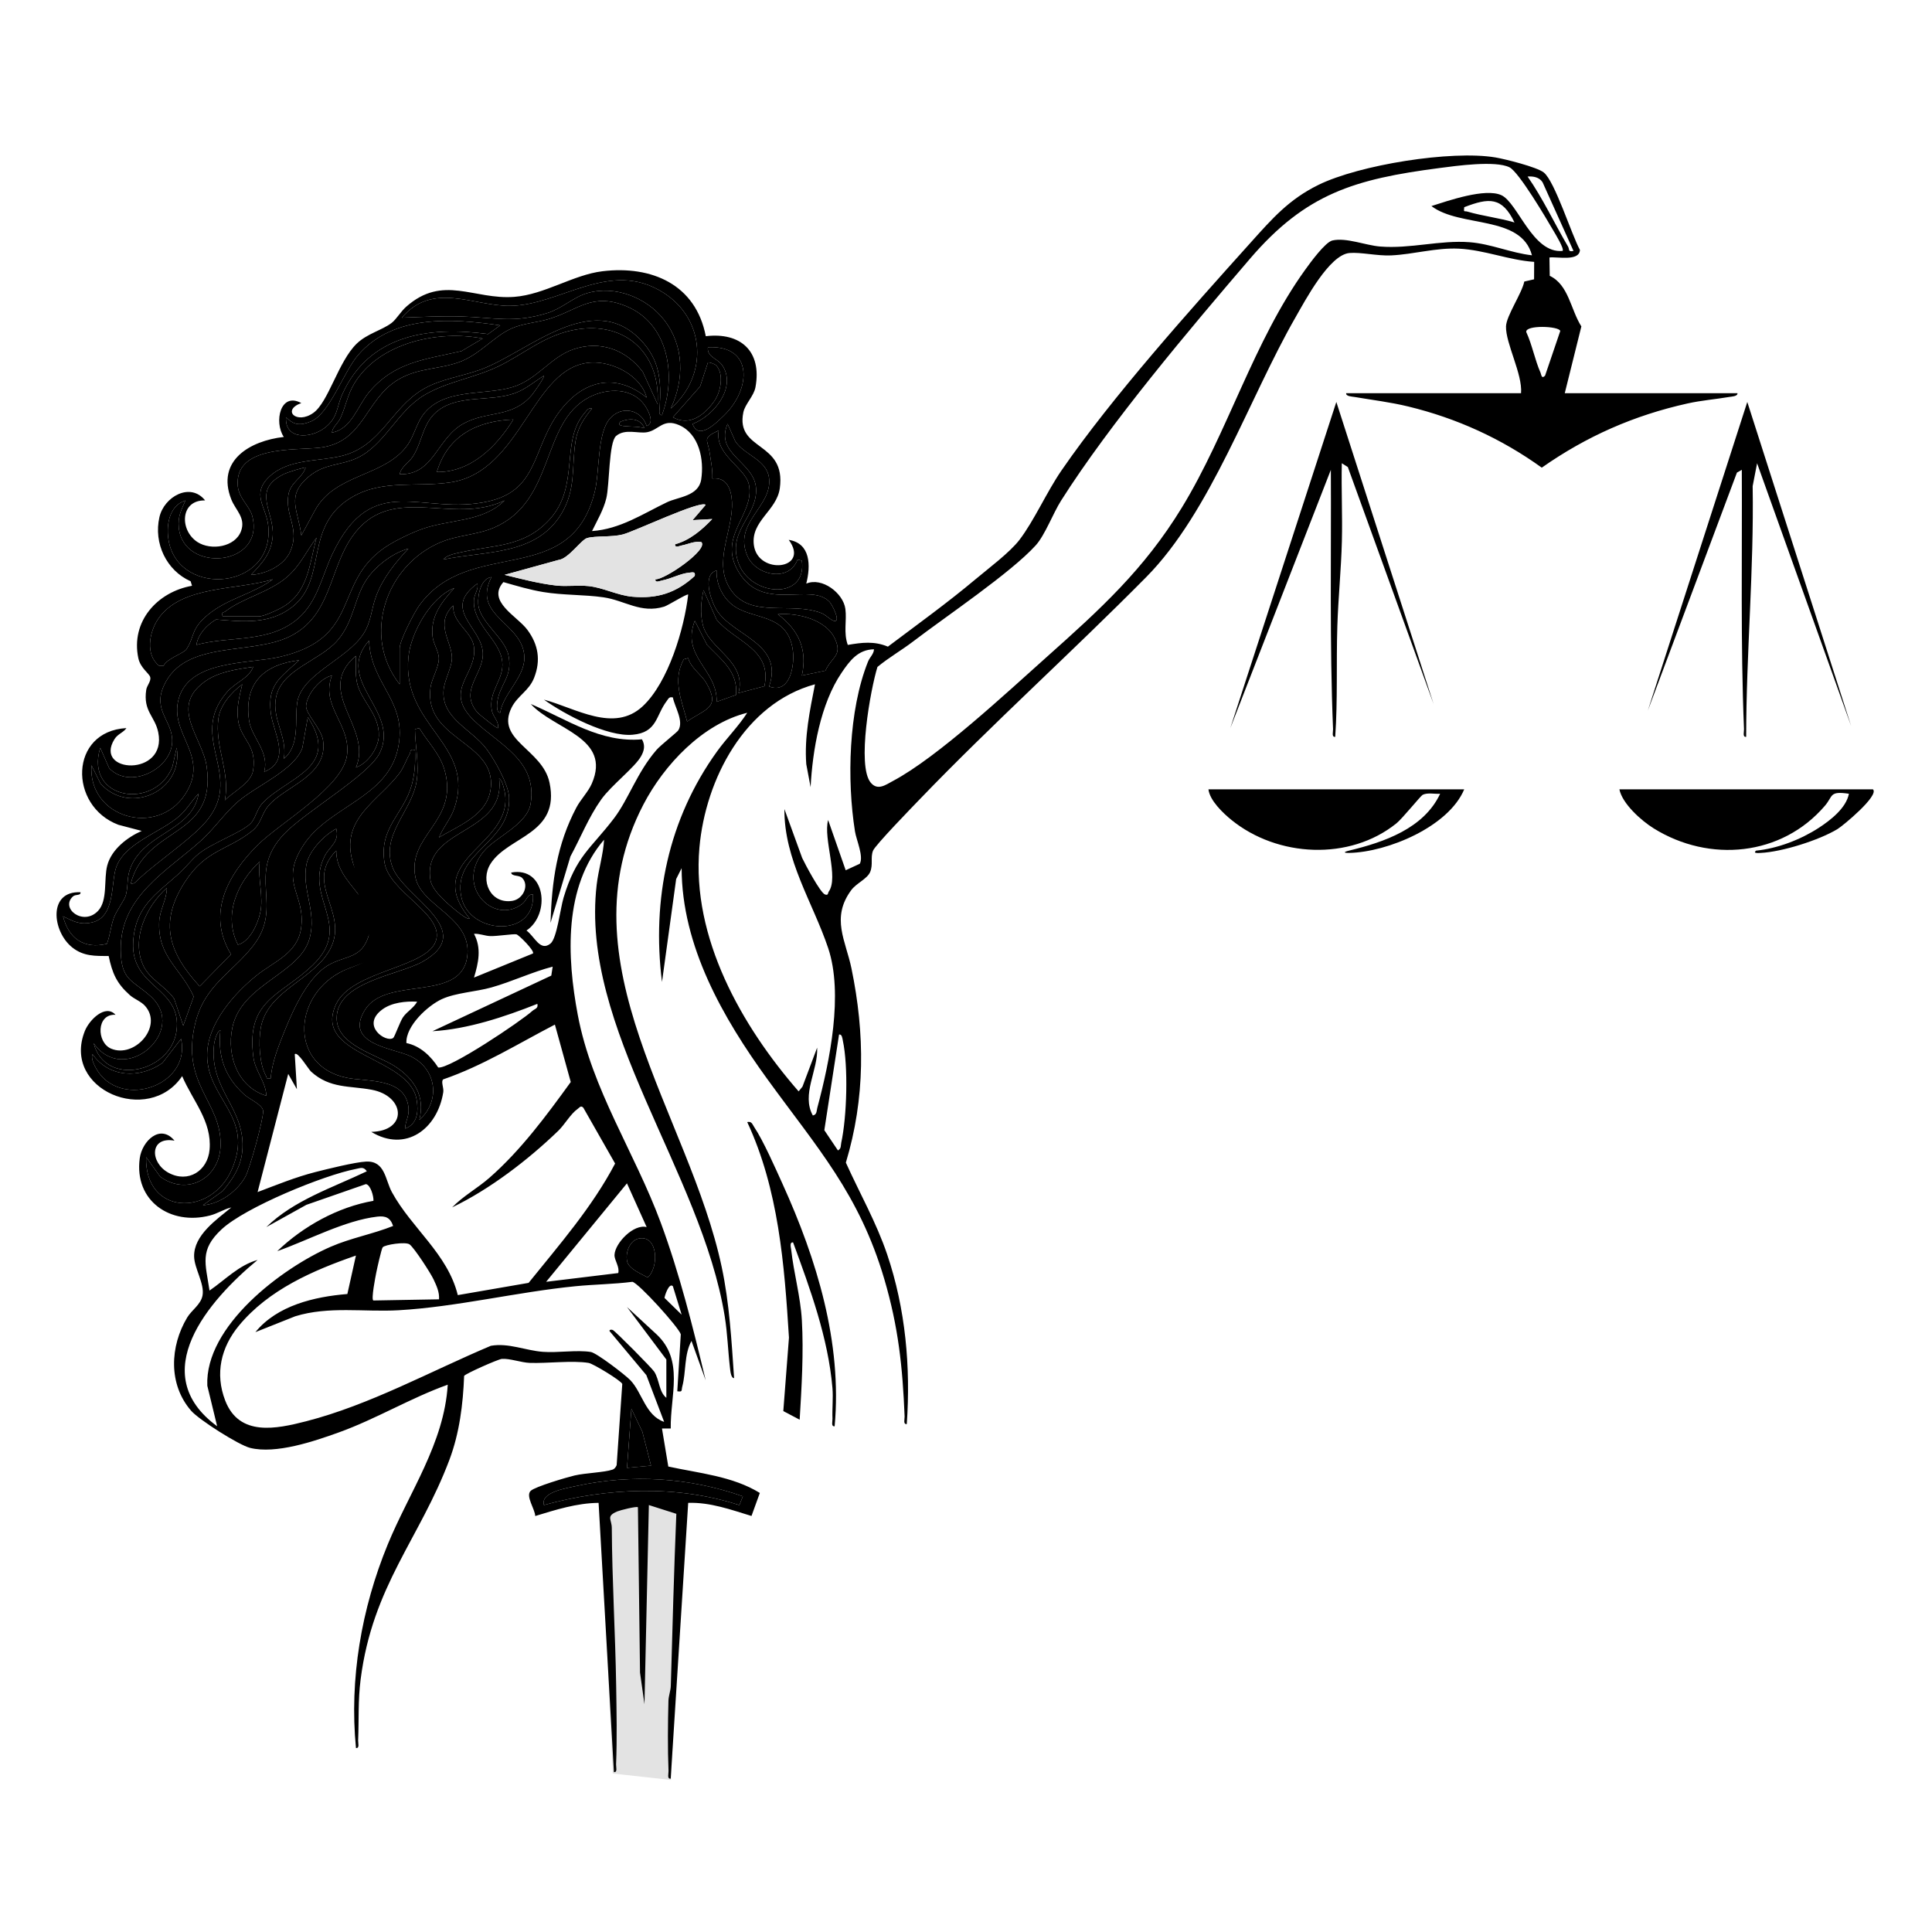 <svg width="410" height="410" viewBox="0 0 410 410" fill="none" xmlns="http://www.w3.org/2000/svg">
<path d="M157.647 317.544L156.906 319.411C143.611 315.077 128.8 315.712 115.434 319.396C114.665 316.656 120.122 315.835 122.296 315.356C134.084 312.759 146.3 313.545 157.647 317.544Z" fill="black"/>
<path d="M135.715 262.806C139.694 262.195 139.837 268.995 137.456 271.096C136.075 270.306 133.378 269.296 133.063 267.59C132.716 265.705 133.68 263.119 135.715 262.806Z" fill="black"/>
<path d="M138.16 311.034L133.062 311.5L133.993 298.965L136.316 303.828L138.16 311.034Z" fill="black"/>
<path d="M127.975 318.862H144.457L141.921 377.183L130.51 375.915L127.975 318.862Z" fill="#E3E3E3" stroke="#E3E3E3"/>
<path d="M141.409 288.51L133.055 277.368L139.327 283.163C145.229 288.69 142.223 296.138 142.341 303.144L140.481 303.146L141.823 311.221C148.384 312.653 155.462 313.261 161.248 316.827L159.478 321.713C155.116 320.383 150.685 318.771 146.046 318.932L142.332 377.456C141.523 377.564 141.896 376.401 141.873 375.837C141.678 371.068 141.726 365.735 141.854 360.95C141.883 359.851 142.325 358.836 142.356 357.737C142.704 345.584 143.024 333.423 143.529 321.254L137.7 319.397L136.766 361.663L135.823 354.95L135.376 319.862C135.109 319.594 131.539 320.508 130.946 320.763C128.555 321.792 129.822 322.418 129.833 324.254C129.895 335.432 130.582 346.579 130.759 357.698C130.846 363.141 130.961 369.031 130.74 374.444C130.717 375.008 131.09 376.171 130.281 376.062L127.031 318.931C122.401 318.971 117.938 320.401 113.581 321.723C113.56 320.281 111.454 317.457 112.632 316.371C113.596 315.483 120.261 313.513 121.921 313.123C124.224 312.582 128.203 312.48 129.964 311.886C130.451 311.722 130.663 311.366 130.863 310.929L132.055 293.696C131.816 292.998 125.872 289.386 124.917 289.232C121.445 288.67 116.166 289.359 112.397 289.226C110.631 289.164 108.106 288.237 106.492 288.38C105.697 288.45 98.782 291.513 98.494 291.988C98.264 298.012 97.507 304.11 95.38 309.772C89.078 326.544 79.071 336.501 76.531 356.39C75.953 360.917 76.186 364.868 76.001 369.334C75.978 369.899 76.352 371.061 75.542 370.953C74.116 356.3 76.71 341.324 82.278 327.774C86.867 316.608 94.256 306.312 95.018 293.854C87.139 296.675 79.814 301.124 71.95 303.962C66.654 305.873 58.553 308.62 53.092 307.269C50.651 306.666 42.214 301.286 40.559 299.381C35.681 293.769 36.062 285.699 39.727 279.594C40.667 278.029 42.623 276.846 42.98 274.921C43.44 272.443 41.248 269.185 41.194 266.659C41.095 262.108 46.015 258.784 49.096 256.234C47.47 256.62 46.245 257.512 44.552 257.95C36.207 260.109 28.44 254.896 29.655 245.818C30.145 242.165 33.99 238.392 37.032 242.065C31.698 241.104 31.781 246.735 35.781 248.892C39.929 251.128 44.085 248.492 44.478 243.946C44.999 237.932 40.879 233.588 38.658 228.37C31.551 238.938 13.057 231.273 17.994 218.818C18.954 216.398 22.393 213.014 24.509 215.35C20.404 215.143 20.475 221.232 23.591 222.544C28.534 224.624 34.658 217.864 30.792 213.478C29.941 212.512 28.489 212.019 27.535 211.165C24.734 208.655 23.84 206.564 23.057 202.874C20.183 202.881 17.721 202.955 15.347 201.074C11.062 197.678 10.142 189.013 17.085 189.349C17.146 190.166 16.079 189.681 15.456 190.261C12.753 192.777 17.684 196.597 20.807 193.301C22.906 191.085 21.987 186.561 22.765 183.649C23.67 180.258 26.983 177.702 30.073 176.333L25.12 175.031C14.506 171.023 14.686 155.17 26.827 154.513C26.202 155.46 25.008 155.723 24.301 156.854C19.747 164.144 35.533 164.923 33.581 155.409C32.87 151.944 30.351 150.986 31.03 146.404C31.17 145.453 32.105 144.576 31.875 143.69C31.664 142.879 29.803 141.795 29.355 139.671C27.71 131.878 33.38 125.618 40.747 124.313L40.458 123.357C35.314 121.075 32.563 115.278 33.834 109.733C34.828 105.4 40.393 102.257 43.529 106.198C38.218 106.071 38.058 112.535 41.904 115.03C44.768 116.888 49.912 116.115 51.161 112.684C52.186 109.869 49.987 108.272 49.084 105.982C45.838 97.75 53.034 93.542 60.227 92.728C58.108 89.573 59.477 83.103 63.938 85.536C59.718 87.056 62.955 90.139 66.493 87.625C69.723 85.33 71.776 76.723 75.702 72.925C77.916 70.783 81.117 70.067 83.126 68.515C84.108 67.757 85.053 66.106 86.202 65.092C94.034 58.175 100.529 63.664 109.162 62.998C115.583 62.503 121.662 58.307 127.854 57.563C138.303 56.306 147.672 60.367 149.778 71.347C157.189 70.462 161.725 74.562 160.321 82.174C159.971 84.071 158.114 85.748 157.752 87.495C156.037 95.787 166.865 93.546 165.489 103.609C164.834 108.403 159.295 110.554 159.984 115.685C160.85 122.134 172.014 120.871 167.387 114.568C172.046 115.31 172.063 120.049 171.102 123.853C174.424 122.424 178.955 125.841 179.404 129.234C179.733 131.729 178.967 134.241 179.913 136.861C182.916 136.35 185.523 136.009 188.428 137.229C194.667 132.529 201.053 127.938 207.038 122.913C209.756 120.63 214.287 117.253 216.338 114.575C219.458 110.5 222.139 104.375 225.27 99.83C236.029 84.214 252.638 65.686 265.492 51.388C270.014 46.358 273.544 42.305 279.796 39.235C288.482 34.969 308.003 31.852 317.328 33.406C319.413 33.753 326.133 35.446 327.599 36.592C329.957 38.437 333.509 49.824 335.287 53.042C335.167 55.545 330.441 54.427 328.817 54.644L328.879 58.535C332.913 60.449 333.303 65.691 335.589 69.273L332.066 83.444H368.713C368.802 84.124 367.456 84.156 366.96 84.24C364.002 84.742 361.081 84.963 358.129 85.619C346.767 88.143 336.69 92.577 327.187 99.243C318.619 93.078 309.14 88.758 298.862 86.267C295.008 85.333 291.317 84.9 287.431 84.24C286.935 84.156 285.588 84.124 285.678 83.444H322.788C323.137 79.407 319.491 72.84 319.599 69.26C319.666 67.029 322.98 62.237 323.478 59.748L325.555 59.274L325.574 55.573C320.202 55.214 315.026 53.034 309.588 52.77C304.743 52.534 300.002 53.979 295.206 54.201C292.298 54.336 288.755 53.483 286.374 53.692C282.096 54.068 276.995 63.74 274.929 67.34C265.065 84.522 256.982 108.587 243.244 122.472C227.453 138.434 210.721 153.473 195.207 169.592C193.633 171.228 185.73 179.355 185.264 180.537C184.689 181.995 185.322 183.468 184.662 185.044C184.043 186.523 181.732 187.424 180.638 188.911C176.298 194.81 179.471 199.599 180.694 205.514C183.568 219.417 183.628 233.062 179.505 246.725C182.432 253.217 185.977 259.429 188.27 266.207C192.176 277.757 193.277 290.088 192.432 302.21C191.622 302.319 191.996 301.155 191.973 300.591C191.548 290.091 190.648 281.588 187.666 271.457C182.338 253.358 173.409 243.571 162.825 228.98C153.415 216.006 144.682 200.766 144.652 184.238L143.491 186.552L140.486 208.386C138.286 190.85 141.839 173.808 152.163 159.47C154.198 156.645 156.688 154.189 158.573 151.262C149.087 153.619 140.917 162.309 136.529 170.756C119.139 204.232 146.247 236.384 153.153 268.855C154.808 276.632 155.241 284.539 155.785 292.456C155.1 292.492 154.973 290.803 154.916 290.315C154.487 286.666 154.39 283.002 153.799 279.356C148.826 248.643 123.079 218.164 126.622 187.776C126.996 184.566 128.037 181.254 128.191 178.199C119.579 188.205 120.3 203.094 122.612 215.365C125.61 231.281 134.686 244.496 140.232 259.498C144.231 270.317 147.071 281.703 149.754 292.921L146.746 284.565C145.161 287.419 145.617 291.138 144.792 294.242C144.571 295.07 144.923 295.443 143.731 295.243L144.475 283.159C144.07 281.719 135.524 272.264 134.199 272.021C130.209 272.532 126.158 272.561 122.16 272.953C109.806 274.164 96.818 277.365 84.579 278.055C77.282 278.467 69.77 277.142 62.66 279.332L54.199 282.7C58.807 277.039 66.721 275.178 73.715 274.609L75.533 266.448C66.41 269.612 57.02 273.686 50.714 281.305C46.906 285.906 45.571 291.492 47.8 297.24C50.773 304.909 58.616 303.247 64.968 301.616C78.466 298.152 91.377 290.99 104.17 285.597C107.933 284.941 111.504 286.597 115.205 286.879C118.379 287.121 122.402 286.432 125.379 286.911C126.616 287.11 132.682 291.763 133.775 292.903C136.306 295.541 136.958 300.381 140.943 301.746L137.168 291.828L129.35 282.47C129.277 282.126 129.835 282.153 130.038 282.244C130.607 282.499 138.34 290.314 138.836 291.086C139.971 292.853 139.806 295.35 141.409 296.639V288.51ZM331.6 53.25C332.023 52.825 330.027 49.589 329.649 48.938C328.164 46.384 322.33 36.49 320.335 35.505C317.337 34.025 309.045 35.192 305.452 35.662C287.509 38.009 277.158 41.032 265.28 54.891C252.522 69.778 235.508 89.92 225.177 106.239C223.461 108.95 221.768 113.551 219.804 115.723C214.537 121.548 200.661 130.864 193.788 136.122C191.331 138.002 188.594 139.551 186.208 141.537C184.743 146.255 181.785 162.547 184.795 166.105C186.27 167.849 187.946 166.559 189.5 165.734C198.971 160.706 213.711 146.928 222.132 139.42C233.465 129.314 242.765 120.885 250.796 107.738C260.533 91.799 266.029 72.458 276.95 57.287C278.032 55.783 281.219 51.386 282.76 51.032C285.695 50.358 289.796 52.07 292.875 52.316C299.323 52.832 305.575 50.919 311.88 51.402C316.407 51.749 320.624 53.671 325.106 54.179C322.816 45.558 309.833 48.371 303.771 43.728C307.346 42.597 315.158 39.856 318.604 41.417C322.113 43.007 325.224 53.861 331.6 53.25ZM333.919 53.25L327.362 38.687C326.663 37.594 325.392 37.373 324.18 37.465C327.453 42.176 329.873 47.406 332.768 52.335C333.121 52.937 332.685 53.506 333.919 53.25ZM321.397 47.21C318.765 41.719 315.968 41.954 310.729 43.97C310.594 45.171 310.731 44.706 311.404 44.904C314.652 45.859 318.143 46.236 321.397 47.21ZM142.341 86.695C150.311 79.782 149.826 67.802 140.723 62.068C129.356 54.907 118.979 64.812 108.239 64.905C100.486 64.972 91.818 59.676 85.281 67.421C89.507 67.255 93.801 67.035 98.055 67.168C104.917 67.382 109.171 68.64 116.267 66.397C119.242 65.457 121.746 63.037 124.609 62.209C130.514 60.499 137.217 63.118 140.934 67.895C145.223 73.405 145.238 80.534 142.341 86.695ZM140.476 88.085C143.614 79.692 141.895 68.581 132.767 64.925C125.632 62.068 122.7 65.763 116.598 67.658C113.913 68.492 111.001 68.59 108.475 69.743C104.724 71.455 101.779 75.269 97.467 76.836C93.116 78.417 88.752 78.029 84.492 80.565C77.457 84.754 77.303 93.927 67.833 95.005C62.528 95.61 49.669 94.5 50.467 103.186C50.698 105.705 52.993 107.464 53.518 109.439C56.374 120.187 38.965 121.759 37.947 112.016C37.693 109.586 38.469 108.291 39.352 106.205C35.745 107.359 35.173 111.826 35.849 115.055C38.315 126.843 58.293 125.13 56.931 111.594C56.525 107.564 53.177 104.847 57.218 101.098C61.247 97.362 67.457 97.959 72.393 96.784C80.885 94.763 82.877 86.701 89.779 82.608C93.493 80.405 98.156 79.874 102.223 78.346C112.075 74.644 125.577 61.481 135.862 72.044C140.061 76.357 140.356 80.879 139.998 86.449C139.966 86.95 139.704 88.211 140.476 88.085ZM106.151 69.05C95.926 67.557 83.474 66.705 76.013 75.327C72.949 78.867 69.918 87.845 65.982 89.435C63.73 90.345 62.437 90.272 60.698 88.553C60.404 93.345 65.851 93.072 68.808 90.872C71.772 88.665 71.369 86.455 72.671 83.592C78.388 71.019 91.032 69.183 103.59 70.897L106.151 69.05ZM139.549 85.764C140.239 74.436 131.989 67.634 120.982 70.19C115.113 71.553 110.94 75.244 105.788 77.736C100.715 80.191 94.836 81 90.071 83.83C84.25 87.287 81.566 94.597 75.646 97.254C72.128 98.833 68.914 98.354 65.576 101.106C60.571 105.234 63.305 108.254 63.945 113.632L66.805 108.374C71.082 100.349 81.822 101.273 86.594 94.282C87.799 92.516 88.455 89.855 89.716 88.118C93.963 82.268 102.642 83.995 108.794 82.139C113.953 80.582 116.871 75.767 121.671 74.131C127.356 72.193 132.842 74.169 136.413 78.924L139.549 85.764ZM327.885 79.727L331.113 70.239C330.859 69.176 323.637 68.924 323.897 70.47C325.126 73.097 325.76 76.499 326.919 79.075C327.104 79.487 327.111 80.499 327.885 79.727ZM102.439 71.838C93.067 69.984 80.389 72.695 75.157 81.437C73.718 83.841 73.361 86.332 72.234 88.729C71.671 89.928 70.598 90.567 70.437 91.802C74.611 91.06 75.863 86.162 78.331 83.221C83.743 76.772 90.231 76.289 97.931 74.513L102.439 71.838ZM146.976 89.954C148.253 93.548 151.969 89.796 153.713 88.1C159.385 82.584 159.952 73.201 150.225 73.692C149.991 75.846 152.347 75.995 153.401 77.707C156.284 82.389 151.372 88.33 146.976 89.954ZM137.23 84.372C136.003 79.702 130.036 76.673 125.423 76.934C112.869 77.643 110.821 100.081 95.596 102.367C88.578 103.421 81.339 101.728 74.934 105.367C64.215 111.456 69.722 122.66 62.095 128.741C57.292 132.569 51.599 131.934 45.84 131.468C43.882 132.622 42.065 134.551 41.676 136.857C48.9 134.871 57.086 136.56 63.234 131.274C67.36 127.727 68.32 122.272 70.501 117.649C79.055 99.519 89.554 109.649 103.763 106.364C113.188 104.184 113.091 96.962 117.046 89.937C121.559 81.925 129.29 77.943 137.23 84.372ZM151.961 77.523C151.707 77.26 150.448 76.785 150.228 76.94L148.569 82.019L142.804 88.548C146.364 90.549 149.547 88.04 151.618 85.073C152.966 83.142 153.694 79.313 151.961 77.523ZM84.817 100.627C92.089 100.898 92.693 92.928 98.416 89.862C103.585 87.092 108.601 88.762 112.841 83.869C113.2 83.455 115.663 79.978 115.427 79.728C113.369 81.012 111.526 82.633 109.186 83.46C104.07 85.268 97.686 83.751 93.195 86.957C89.687 89.462 89.754 93.473 87.688 96.771C86.775 98.228 85.164 98.979 84.817 100.627ZM84.815 145.219V137.555C84.815 136.003 87.827 130.111 88.883 128.624C99.536 113.621 121.151 125.234 126.24 104.252C127.273 99.99 126.708 91.992 129.412 88.849C131.852 86.011 136.098 86.834 137.242 90.41C138.932 89.821 137.673 87.323 136.981 86.252C134.325 82.146 128.825 82.283 124.924 84.355C114.693 89.79 117.875 106.426 104.756 112.002C101.138 113.54 97.178 113.531 93.464 115.095C81.842 119.989 76.743 134.972 84.815 145.219ZM108.937 89.022C101.192 89.312 94.999 92.48 92.703 100.162C99.886 100.281 105.443 94.712 108.937 89.022ZM136.77 90.871C135.855 88.69 133.576 88.704 131.669 89.489C131.009 90.176 131.713 90.328 132.359 90.407C133.811 90.586 135.332 90.45 136.77 90.871ZM125.637 112.701C131.593 112.299 136.436 109.033 141.553 106.579C143.913 105.448 148.249 105.323 148.804 101.763C149.456 97.574 148.401 92.102 144.142 90.225C140.736 88.724 139.853 91.237 137.354 91.715C135.433 92.081 132.678 90.89 130.752 92.513C129.178 93.841 129.367 102.895 128.667 105.753C128.061 108.229 126.732 110.443 125.637 112.701ZM169.251 118.747C167.46 123.639 160.435 122.137 158.62 118.003C155.472 110.836 164.028 107.536 163.192 101.365C162.669 97.506 157.935 96.573 156.043 93.64L154.404 89.95C151.617 96.413 160.149 98.022 160.449 103.665C160.77 109.69 154.041 112.76 156.839 119.783C159.562 126.615 171.303 127.369 170.172 118.977L169.251 118.747ZM176.044 127.726C172.088 123.602 162.529 129.655 157.259 122.15C151.548 114.016 160.305 109.457 158.928 102.824C158.181 99.225 151.574 96.507 152.538 91.34C148.934 93.009 150.169 93.249 150.565 95.879C150.848 97.757 151.249 99.626 151.168 101.542C154.232 101.225 155.195 103.798 155.334 106.454C155.66 112.649 151.094 119.39 155.124 125.216C159.365 131.348 167.891 127.581 174.347 130.122C175.25 130.478 176.208 131.528 176.905 131.743C178.625 132.272 176.591 128.296 176.044 127.726ZM64.865 99.238C64.685 99.07 60.985 100.255 60.378 100.546C53.179 103.995 58.297 108.487 57.873 113.805C57.579 117.503 55.632 119.479 53.271 121.991C56.347 121.856 60.265 120.04 61.576 117.073C63.708 112.25 60.491 109.514 61.189 105.07C61.62 102.326 64.052 101.6 64.865 99.238ZM107.081 106.208C95.861 111.633 82.889 102.144 74.691 113.948C69.837 120.936 70.29 130.745 61.47 135.081C53.226 139.135 39.196 135.721 34.775 145.51C32.335 150.914 36.736 152.988 36.54 157.493C36.286 163.314 27.526 167.586 23.182 163.038L21.269 158.692C17.892 169.813 33.02 172.017 36.599 162.666L37.494 158.691C39.022 167.9 27.442 173.113 21.332 166.284L19.412 162.407C18.649 173.543 33.307 177.718 39.277 168.598C44.706 160.302 35.751 155.841 37.941 148.215C40.301 139.994 52.751 140.923 59.306 139.418C76.838 135.394 70.586 123.805 81.608 116.229C83.719 114.778 87.248 113.084 89.675 112.23C95.529 110.17 102.483 110.808 107.081 106.208ZM149.757 107.134C148.631 106.114 134.636 112.793 132.153 113.424C129.764 114.031 126.328 113.676 124.572 114.194C123.335 114.559 120.608 118.6 118.532 118.83L107.085 121.989C110.672 122.867 114.36 123.848 118.043 124.258C120.308 124.509 122.616 124.14 124.884 124.375C128.028 124.7 131.025 126.352 134.227 126.633C139.506 127.096 143.533 125.817 147.435 122.221C147.633 121.246 146.971 121.464 146.282 121.528C144.415 121.7 142.432 122.812 140.505 123.183C140.027 123.276 138.983 123.792 139.093 122.93C141.028 123.07 150.43 116.607 148.829 115.03C147.352 114.788 146.055 115.489 144.682 115.754C144.204 115.846 143.158 116.36 143.268 115.498C146.405 114.646 148.95 112.455 151.148 110.149L146.976 110.379L149.757 107.134ZM47.24 130.82H54.894C55.927 130.82 58.565 129.6 59.609 129.039C65.475 125.889 65.579 119.867 67.183 114.099C65.018 116.943 63.714 120.028 60.914 122.448C57.141 125.709 51.449 126.92 47.826 129.756C47.442 130.056 46.983 129.742 47.24 130.82ZM86.67 116.426C83.454 117.322 80.095 119.847 78.13 122.501C75.147 126.529 75.278 131.7 71.599 135.935C67.832 140.273 59.808 141.986 58.581 147.977C57.632 152.614 61.06 156.323 60.234 161.011C63.691 158.158 62.526 153.068 63.054 149.208C63.895 143.054 73.581 140.004 77.132 134.507C78.782 131.954 78.805 129.221 79.817 126.513C81.266 122.635 83.895 119.399 86.67 116.426ZM152.076 121.068C148.987 121.919 150.821 127.314 151.982 129.291C155.311 134.955 166.449 136.398 163.212 145.679C167.737 147.413 168.753 140.975 168.202 137.664C166.914 129.921 159.516 131.688 155.316 128.275C153.208 126.562 151.96 123.764 152.076 121.068ZM104.296 122.462C101.986 122.753 101.333 126.452 101.494 128.265C101.83 132.069 107.14 135.357 107.903 139.052C108.862 143.693 106.032 145.118 105.532 149.007C105.469 149.498 105.318 151.271 106.148 151.254C106.776 147.17 111.419 143.68 111.28 139.428C111.042 132.126 100.022 130.812 104.296 122.462ZM57.91 122.929C50.451 125.293 38.49 124.141 33.586 131.315C31.663 134.126 30.781 138.983 33.791 141.299L34.712 141.299C35.412 139.739 38.979 138.664 39.571 137.772C41.364 135.068 40.418 133.472 44.236 130.367C48.473 126.922 53.719 126.057 57.91 122.929ZM146.045 126.178C145.826 125.931 141.776 128.483 140.954 128.736C135.984 130.263 132.631 127.421 128.069 126.759C123.979 126.166 119.511 126.34 115.273 125.638C112.392 125.16 109.62 124.325 106.826 123.529C103.225 127.621 109.736 130.723 111.911 133.648C114.241 136.781 114.801 140.124 113.353 143.83C112.257 146.632 109.832 147.62 108.558 150.18C105.105 157.121 115.113 158.95 116.618 166.093C118.935 177.089 107.8 177.406 104.087 183.327C101.865 186.87 104.052 191.851 108.67 191.184C111.069 190.837 112.351 187.84 110.807 186.31C110.115 185.624 108.613 186.066 108.476 185.169C115.835 183.83 116.881 194.009 111.728 197.473C113.435 198.691 114.613 202.006 116.812 200.248C118.194 199.144 118.89 192.858 119.598 190.498C122.268 181.603 125.354 180.151 130.29 173.674C133.397 169.597 135.185 163.914 139.316 159.148C140.212 158.115 143.701 155.395 143.957 154.972C145.157 152.986 143.169 150.011 142.795 148.007C141.968 147.826 141.88 148.25 141.481 148.775C139.145 151.855 139.49 155.468 134.244 155.923C128.838 156.393 119.833 151.625 115.432 148.475C122.16 150.261 130.273 155.599 136.407 149.865C141.843 144.783 145.205 133.411 146.045 126.178ZM105.685 154.509C105.919 153.112 104.654 152.093 104.403 150.922C103.502 146.725 107.011 144.335 106.588 140.392C106.089 135.736 100.284 132.55 100.568 127.353C100.64 126.03 101.64 125.012 101.285 123.855C93.739 129.368 102.17 133.074 102.463 138.5C102.707 143.025 97.297 146.51 101.329 151.211C101.618 151.549 105.516 154.723 105.685 154.509ZM96.412 124.787C91.401 126.732 87.189 134.281 86.675 139.418C85.195 154.209 101.019 157.895 96.43 171.48C95.634 173.837 94.039 175.501 93.17 177.732C97.725 174.95 104.121 172.778 104.208 166.359C104.331 157.268 89.968 156.721 91.351 145.954C91.592 144.078 93.086 141.696 93.13 139.828C93.167 138.296 92.007 136.736 91.814 135.194C91.266 130.813 93.684 127.82 96.412 124.787ZM162.223 145.621C163.912 137.782 156.085 136.244 152.079 131.516L149.3 125.249C148.761 127.702 148.548 130.103 149.149 132.592C150.391 137.739 158.541 140.349 156.72 147.075L162.223 145.621ZM103.072 180.22C105.669 177.463 111.947 174.781 112.618 170.504C114.057 161.33 105.823 157.978 100.582 152.888C93.814 146.316 101.492 143.172 100.556 137.12C100.078 134.035 95.945 132.1 96.183 128.5C92.212 132.302 95.808 136.031 95.906 139.459C95.965 141.562 94.31 144.268 94.132 146.44C93.635 152.501 100.083 154.689 103.291 159.001C104.952 161.235 107.876 166.404 108.032 169.126C108.601 178.983 95.888 180.756 97.911 190.401C99.571 198.317 113.625 199.159 113.11 189.811C111.844 189.73 111.865 191.05 110.763 191.871C104.537 196.513 96.162 187.555 103.072 180.22ZM175.168 142.326C176.508 139.37 178.809 139.157 177.213 135.609C175.347 131.458 169.241 129.995 165.067 130.36C169.481 133.693 171.387 137.805 170.173 143.359L175.168 142.326ZM156.185 147.475C156.702 142.537 153.009 139.968 150.031 136.819L147.444 131.752C144.477 139.402 152.298 142.084 152.081 148.935L156.185 147.475ZM31.007 245.549C30.685 257.904 44.787 258.296 49.185 248.19C54.076 236.953 43.99 233.356 43.958 223.946C43.935 217.357 49.608 210.901 54.443 207.007C58.111 204.054 63.153 202.366 63.899 196.968C64.914 189.624 59.138 187.428 64.393 179.347C69.736 171.129 82.092 169.374 84.42 158.99C86.696 148.839 78.699 145.475 78.316 135.93C70.751 144.55 84.978 150.775 80.582 159.792C78.263 164.548 64.629 172.348 60.232 177.039C52.138 185.673 60.382 192.177 53.724 200.713C49.227 206.478 43.394 209.051 41.427 217.198C38.304 230.131 46.986 233.739 46.813 242.988C46.681 250.03 39.806 253.879 34.015 249.731L31.007 245.549ZM185.476 137.79C182.092 137.841 180.33 140.22 178.608 142.753C174.116 149.361 172.436 159.201 172.021 167.047L171.103 162.168C170.673 156.409 171.855 150.814 172.949 145.219C158.06 149.27 149.703 165.383 148.427 179.883C146.745 199.006 157.375 217.728 169.481 231.608L170.298 230.6L173.412 222.325C173.65 227.114 170.007 232.226 172.495 236.72C173.378 236.558 173.268 235.756 173.439 235.118C176.103 225.207 179.011 210.905 175.744 201.181C172.506 191.542 166.375 182.447 166.464 171.697L170.236 182.079C170.866 183.414 174.053 189.402 175.047 189.805C175.819 190.118 175.681 189.484 175.864 189.229C178.053 186.185 174.662 177.99 175.741 174.019L179.469 184.682L182.459 183.302C183.324 181.747 181.73 178.262 181.44 176.434C179.712 165.557 180.061 150.797 184.189 140.444C184.596 139.422 185.422 138.829 185.476 137.79ZM75.537 162.865C78.042 162.011 80.289 158.814 80.391 156.144C80.564 151.59 76.549 148.676 75.742 144.782C75.357 142.922 75.592 141.051 75.533 139.181C66.52 146.796 79.207 154.366 75.537 162.865ZM146.039 139.649L145.091 139.92C142.64 144.439 144.684 148.608 145.821 153.12C149.669 150.384 153.046 150.315 149.856 144.89C148.821 143.129 146.628 141.786 146.039 139.649ZM63.476 140.114C56.051 141.007 51.755 144.943 52.847 152.842C53.351 156.487 57.226 159.507 56.057 163.796C61.961 161.423 58.001 155.461 57.485 151.452C56.682 145.224 59.447 143.892 63.476 140.114ZM53.732 141.506C50.191 142.042 46.248 142.552 43.298 144.756C35.937 150.255 43.016 156.49 43.873 162.757C45.959 177.992 30.977 175.107 27.757 187.482C28.583 187.66 28.886 187.039 29.398 186.57C33.58 182.728 39.585 178.738 43.018 175.13C52.739 164.912 39.455 156.92 48.179 146.856C50.026 144.726 52.839 143.965 53.732 141.506ZM70.434 143.366C67.92 143.912 65.173 147.31 64.955 149.748C64.805 151.429 68.182 154.615 68.554 157.095C69.684 164.642 60.527 166.778 56.969 170.985C55.377 172.869 55.531 174.717 53.502 176.338C48.309 180.487 43.704 180.259 39.249 187.149C33.649 195.813 35.852 202.2 42.374 209.316L49.022 202.516C43.792 193.92 48.319 185.671 54.657 179.353C59.471 174.554 72.733 167.093 73.638 160.275C74.511 153.704 67.942 149.913 70.434 143.366ZM47.709 169.836C49.45 168.033 53.282 166.168 53.707 163.541C54.597 158.025 51.109 157.044 50.529 152.843C50.142 150.044 50.806 147.859 51.411 145.219C49.166 146.872 46.755 149.579 46.353 152.46C45.521 158.431 48.937 163.926 47.709 169.836ZM19.876 221.393C22.318 230.774 36.274 227.576 37.456 218.8C38.718 209.433 27.669 209.767 28.265 199.863C28.72 192.31 33.151 189.73 37.968 185.402C39.388 184.126 40.689 182.385 42.132 181.211C45.02 178.861 51.426 176.613 53.242 174.685C54.294 173.568 54.449 171.718 55.829 170.308C61.204 164.811 72.344 162.862 65.326 152.19L64.168 158.685C62.479 163.514 54.141 166.838 50.268 170.313C47.528 172.772 45.41 175.912 42.608 178.436C35.504 184.834 25.496 190.18 25.618 201.575C25.689 208.138 28.058 207.917 31.937 211.402C40.106 218.744 26.408 230.717 19.876 221.393ZM88.981 154.512L88.06 154.742C88.109 158.422 88.988 162.085 88.415 165.777C87.424 172.156 80.667 177.174 83.322 184.107C85.777 190.515 101.573 197.472 89.603 204.125C84.575 206.92 71.455 208.347 71.45 216.051C71.445 221.831 79.972 223.78 83.849 226.308C87.943 228.978 90.263 232.657 88.995 237.65C93.576 233.65 92.673 226.701 86.992 224.091C83.312 222.4 72.912 221.557 77.472 214.273C81.938 207.139 97.426 212.635 99.087 203.404C100.641 194.767 89.46 192.506 88.168 186.221C86.322 177.243 97.265 174.43 94.421 163.702C93.434 159.98 90.888 157.661 88.981 154.512ZM88.06 159.156C86.825 158.9 87.262 159.47 86.909 160.071C86.152 161.356 85.713 162.815 84.814 164.03C80.393 170.004 71.973 173.706 74.936 183.213C76.678 188.804 82.653 190.172 84.907 194.594C88.714 202.064 76.442 203.978 71.977 206.449C62.051 211.94 61.649 226.268 73.559 228.716C77.866 229.601 86.097 228.643 86.69 235.094C86.87 237.053 85.994 237.857 85.979 239.513C88.638 238.51 88.833 235.826 88.413 233.347C86.852 224.14 66.291 224.113 71.282 213.184C74.704 205.695 91.329 205.5 92.622 199.222C93.747 193.757 82.589 189.23 81.596 183.046C80.403 175.616 85.663 172.783 87.375 166.594C88.049 164.156 88.179 161.675 88.06 159.156ZM99.659 194.914C88.852 181.727 110.427 179.36 106.865 167.031C106.669 166.351 106.532 165.649 105.92 165.194C107.357 177.331 89.552 175.44 91.341 186.762C91.713 189.112 95.24 192.009 97.12 193.512C97.544 193.852 99.289 195.258 99.659 194.914ZM13.377 194.458C14.551 199.132 17.814 201.481 22.685 200.291C23.365 198.502 23.501 196.607 24.151 194.791C24.692 193.277 26.455 190.978 26.719 189.931C27.348 187.434 26.682 185.928 28.204 183.057C31.571 176.704 40.952 175.906 42.133 168.443C40.626 169.96 39.84 171.568 38.18 173.073C34.202 176.679 26.442 178.803 24.632 184.125C23.509 187.428 24.511 194.603 19.543 195.747C16.922 196.351 15.581 195.498 13.377 194.458ZM56.516 232.539C56.453 229.662 54.163 227.313 53.774 224.373C52.152 212.135 59.524 211.355 66.266 204.91C75.295 196.279 64.314 190.643 68.949 181.586C69.926 179.676 72.09 178.636 71.358 175.875C68.873 177.16 65.673 180.459 65.073 183.28C63.901 188.79 67.327 193.361 65.675 199.209C63.541 206.76 51.232 208.78 49.301 218.115C48.068 224.073 50.485 230.703 56.516 232.539ZM57.443 228.827C57.673 226.169 58.572 223.404 59.541 220.937C61.591 215.719 64.84 207.557 69.811 204.745C73.274 202.786 76.67 203.448 78.188 198.736C80.811 190.594 71.318 188.018 71.358 180.519C63.883 188.016 75.606 194.343 69.031 203.035C64.993 208.373 56.675 210.788 55.336 218.12C54.824 220.928 55.022 225.709 56.408 228.233C56.704 228.772 56.391 229.014 57.443 228.827ZM50.494 200.491C52.997 199.814 54.65 196.183 55.194 193.828C56.01 190.291 54.648 186.552 55.122 182.842C50.339 187.266 47.315 194.226 50.494 200.491ZM38.885 217.674L41.106 211.483C38.379 205.439 33.464 203.104 33.781 195.636C33.889 193.104 35.407 190.842 35.413 188.418C31.047 192.294 27.756 199.322 30.448 204.996C31.803 207.85 35.173 209.361 36.96 211.946L38.885 217.674ZM83.28 198.957C86.169 195.751 81.208 191.555 80.642 192.134C81.446 195.021 81.368 197.765 80.179 200.49C80.458 200.776 82.968 199.303 83.28 198.957ZM113.109 202.341C113.497 201.784 110.112 198.38 109.58 198.279C108.928 198.154 105.456 198.7 104.046 198.652C102.866 198.612 101.777 198.091 100.587 198.174C102.233 201.221 101.528 204.331 100.59 207.457L113.109 202.341ZM117.285 205.139C112.854 206.292 108.702 208.301 104.296 209.547C101.025 210.472 96.724 210.672 93.779 212.022C90.764 213.406 86.066 217.747 86.246 221.353C89.174 221.962 91.433 224.109 92.996 226.541C95.393 226.915 110.559 216.723 112.982 214.528C113.485 214.072 114.277 214.025 114.035 213.033C107.056 215.804 99.257 218.405 91.776 218.841L116.993 207.036L117.285 205.139ZM88.526 212.573C86.12 212.437 83.138 212.741 81.132 214.222C76.481 217.656 81.932 221.357 83.445 220.269C83.753 220.048 84.887 216.787 85.541 215.849C86.375 214.653 87.822 213.885 88.526 212.573ZM95.948 256.225C98.285 253.815 101.319 252.171 103.841 249.965C110.517 244.127 115.939 236.773 121.123 229.62L117.757 217.434C109.941 221.484 102.447 226.176 94.059 229.059C93.517 229.531 94.217 230.839 94.069 231.776C92.84 239.565 86.115 244.641 78.787 240.202C86.569 240.032 86.027 232.615 78.898 231.266C74.233 230.384 70.02 231.053 66.03 227.429C65.424 226.878 63.154 223.029 62.551 223.718L63.008 231.145L61.163 227.9L54.665 252.975C58.717 251.45 62.675 249.817 66.895 248.737C69.408 248.094 75.376 246.614 77.697 246.505C81.734 246.316 81.738 250.379 83.171 252.999C87.374 260.684 94.988 266.064 97.151 274.843L112.176 272.245C118.709 264.136 125.666 256.184 130.535 246.916L123.795 235.079C123.255 234.519 123.012 235.031 122.607 235.313C121.08 236.376 119.871 238.624 118.46 239.986C112.063 246.158 103.936 252.389 95.948 256.225ZM43.068 255.76C46.609 255.553 50.38 252.798 52.081 249.696C53.027 247.969 55.879 237.626 55.842 235.82C55.813 234.459 52.91 233.253 51.873 232.314C47.733 228.565 46.175 224.227 46.772 218.609C45.995 218.883 45.502 220.977 45.425 221.664C44.333 231.363 52.297 235.219 51.409 244.38C51.089 247.68 49.341 250.316 47.258 252.764L43.068 255.76ZM178.061 219.538L174.935 239.844L177.824 244.143C178.579 243.701 178.385 243.158 178.522 242.529C179.728 236.983 180.041 226.31 178.86 220.816C178.763 220.367 178.695 219.423 178.061 219.538ZM38.424 220.467L34.482 225.572C29.64 228.967 23.126 228.705 19.637 223.718C19.097 224.88 20.684 227.39 21.523 228.332C27.369 234.895 40.484 229.795 38.424 220.467ZM56.518 260.405C62.357 254.698 70.567 252.048 77.847 248.565C77.136 247.522 76.502 247.882 75.512 248.073C68.709 249.384 52.042 256.207 47.021 260.887C42.285 265.302 43.608 268.092 44.462 273.879C47.763 271.621 50.688 268.482 54.662 267.381C44.274 275.951 30.812 291.484 46.084 302.674L43.995 294.072C43.442 281.419 59.8 269.095 70.189 264.576C74.473 262.713 79.1 261.898 83.422 260.17C82.847 258.4 81.805 257.989 80.075 258.188C73.189 258.98 65.357 263.222 58.838 265.514C64.357 260.217 71.71 256.147 79.251 254.833C79.324 253.901 78.627 251.405 77.642 251.287L65.018 255.683L56.518 260.405ZM133.052 251.122L115.898 272.02L131.204 270.161C131.535 268.805 130.356 267.457 130.408 266.291C130.518 263.817 134.436 259.692 137.232 260.407L133.052 251.122ZM135.715 262.806C133.68 263.119 132.716 265.705 133.063 267.59C133.378 269.296 136.075 270.306 137.456 271.096C139.837 268.995 139.694 262.195 135.715 262.806ZM93.166 275.735C93.28 274.201 92.641 272.873 92.024 271.538C91.399 270.184 87.946 264.859 86.933 264.088C86.099 263.454 81.674 264.128 81.211 264.7C80.957 265.012 80.016 269.222 79.85 270.069C79.667 270.995 78.738 275.702 79.222 275.983L93.166 275.735ZM142.794 272.952C141.963 272.139 141.058 274.987 141.016 275.439L144.652 278.989L142.794 272.952ZM138.16 311.034L136.316 303.829L133.993 298.965L133.062 311.5L138.16 311.034ZM157.647 317.545C146.3 313.546 134.084 312.76 122.296 315.356C120.122 315.835 114.665 316.656 115.434 319.396C128.8 315.712 143.611 315.077 156.906 319.412L157.647 317.545Z" fill="black"/>
<path d="M310.727 167.514C307.403 175.445 294.466 180.821 286.382 181.001C285.072 181.03 285.073 180.809 286.347 180.5C293.728 178.709 302.162 175.821 305.622 168.445C304.47 168.54 302.965 168.153 301.909 168.671C301.505 168.869 297.595 173.717 296.352 174.719C286.401 182.74 271.094 181.924 261.334 174.006C259.526 172.54 256.721 169.859 256.453 167.514H310.727Z" fill="black"/>
<path d="M397.474 167.514C398.842 168.826 391.112 175.243 389.91 175.964C385.985 178.319 378.153 180.799 373.596 181.004C373.217 181.021 371.901 181.145 372.66 180.52C377.218 180.066 382.097 178.189 385.937 175.702C388.456 174.07 391.789 171.485 392.369 168.445C388.144 167.825 389.062 168.908 387.27 170.999C378.094 181.712 362.759 183.139 350.936 175.792C348.317 174.165 344.271 170.565 343.663 167.514H397.474Z" fill="black"/>
<path d="M392.83 154.042L372.882 98.31L371.941 103.165C372.233 120.921 370.574 138.611 370.564 156.364C369.754 156.473 370.128 155.31 370.105 154.746C369.356 136.451 369.73 118.055 369.638 99.703L368.602 100.293L349.698 150.79L370.803 85.304L392.83 154.042Z" fill="black"/>
<path d="M304.229 149.397L286.03 99.115L284.752 98.309C284.627 103.799 284.905 109.322 284.769 114.815C284.622 120.765 283.988 126.94 283.803 132.891C283.559 140.722 283.896 148.558 283.353 156.364C282.544 156.473 282.917 155.31 282.894 154.746C282.145 136.451 282.523 118.054 282.428 99.703L261.096 154.506L283.592 85.304L304.229 149.397Z" fill="black"/>
<path d="M177.123 302.674C176.315 302.784 176.687 301.619 176.664 301.056C176.581 298.922 176.837 296.65 176.658 294.555C175.754 283.939 171.941 273.562 168.309 263.664C167.49 263.552 167.849 264.718 167.905 265.228C168.45 270.186 169.874 275.114 170.166 280.154C170.563 287.044 170.115 294.414 169.702 301.283L166.23 299.455L167.43 283.866C166.466 268.331 165.214 252.362 158.573 238.119C159.536 237.912 159.652 238.584 160.056 239.185C161.973 242.041 164.567 247.943 166.077 251.27C173.315 267.227 178.754 284.93 177.123 302.674Z" fill="black"/>
<path d="M125.637 86.7C123.888 88.788 122.563 90.874 122.134 93.638C121.275 99.18 122.283 103.907 119.066 109.146C113.671 117.934 102.921 116.885 94.095 118.739C94.717 117.785 96.813 117.433 97.877 117.192C104.835 115.616 111.145 116.158 116.542 110.334C123.173 103.178 118.822 93.645 124.051 87.662C124.512 87.134 124.761 86.509 125.637 86.7Z" fill="black"/>
<path d="M136.236 156.896C136.946 158.159 136.731 159.286 136.033 160.509C134.666 162.904 129.716 166.663 127.571 169.683C124.921 173.414 123.229 177.74 121.058 181.74L116.828 195.845C117.103 187.009 118.174 179.229 122.31 171.382C123.215 169.666 124.822 168.046 125.585 166.301C129.866 156.515 117.556 154.842 112.648 149.404C120.295 152.659 127.456 157.694 136.236 156.896Z" fill="black"/>
<path d="M84.815 145.219C76.743 134.971 81.842 119.989 93.464 115.095C97.178 113.531 101.138 113.54 104.756 112.002C117.875 106.426 114.693 89.79 124.924 84.355C128.825 82.283 134.325 82.146 136.981 86.252C137.673 87.323 138.932 89.821 137.242 90.41C136.098 86.834 131.852 86.011 129.412 88.849C126.708 91.992 127.273 99.99 126.24 104.252C121.151 125.234 99.536 113.621 88.883 128.623C87.827 130.111 84.815 136.003 84.815 137.555V145.219ZM125.637 86.699C124.761 86.509 124.512 87.134 124.051 87.662C118.822 93.645 123.173 103.177 116.542 110.334C111.145 116.158 104.835 115.616 97.877 117.192C96.813 117.433 94.717 117.785 94.095 118.739C102.921 116.885 113.671 117.934 119.066 109.146C122.283 103.907 121.275 99.18 122.134 93.638C122.563 90.874 123.888 88.788 125.637 86.699Z" fill="black"/>
<path d="M31.007 245.549L34.015 249.731C39.806 253.879 46.681 250.03 46.813 242.988C46.986 233.739 38.304 230.131 41.427 217.198C43.394 209.051 49.227 206.478 53.724 200.713C60.382 192.177 52.138 185.673 60.232 177.039C64.629 172.348 78.263 164.548 80.582 159.792C84.978 150.775 70.751 144.55 78.316 135.93C78.699 145.475 86.696 148.839 84.42 158.99C82.092 169.374 69.736 171.129 64.393 179.347C59.138 187.428 64.914 189.624 63.899 196.968C63.153 202.366 58.111 204.054 54.443 207.007C49.608 210.901 43.935 217.357 43.958 223.946C43.99 233.356 54.076 236.953 49.185 248.19C44.787 258.296 30.685 257.904 31.007 245.549Z" fill="black"/>
<path d="M140.476 88.085C139.704 88.211 139.966 86.95 139.998 86.449C140.356 80.879 140.061 76.357 135.862 72.044C125.577 61.481 112.075 74.643 102.223 78.346C98.156 79.874 93.493 80.405 89.779 82.608C82.877 86.701 80.885 94.763 72.393 96.784C67.457 97.959 61.247 97.362 57.218 101.098C53.177 104.847 56.525 107.564 56.931 111.594C58.293 125.13 38.315 126.843 35.849 115.055C35.173 111.826 35.745 107.358 39.352 106.205C38.469 108.291 37.693 109.586 37.947 112.016C38.965 121.759 56.374 120.187 53.518 109.439C52.993 107.464 50.698 105.705 50.467 103.186C49.669 94.5 62.528 95.61 67.833 95.005C77.303 93.927 77.457 84.754 84.492 80.565C88.752 78.029 93.116 78.417 97.467 76.836C101.779 75.269 104.724 71.455 108.475 69.743C111.001 68.59 113.913 68.492 116.598 67.658C122.7 65.763 125.632 62.068 132.767 64.925C141.895 68.581 143.614 79.692 140.476 88.085Z" fill="black"/>
<path d="M107.081 106.208C102.483 110.808 95.529 110.17 89.675 112.23C87.248 113.084 83.719 114.778 81.608 116.229C70.586 123.805 76.838 135.394 59.306 139.418C52.751 140.923 40.301 139.994 37.941 148.215C35.751 155.841 44.706 160.302 39.277 168.598C33.307 177.719 18.649 173.543 19.412 162.407L21.332 166.284C27.442 173.113 39.022 167.9 37.494 158.691L36.599 162.666C33.02 172.017 17.892 169.813 21.269 158.692L23.182 163.038C27.526 167.586 36.286 163.314 36.54 157.493C36.736 152.988 32.335 150.914 34.775 145.51C39.196 135.721 53.226 139.135 61.47 135.081C70.29 130.745 69.837 120.936 74.691 113.948C82.889 102.144 95.861 111.633 107.081 106.208Z" fill="black"/>
<path d="M137.23 84.372C129.29 77.943 121.559 81.925 117.046 89.937C113.091 96.962 113.188 104.184 103.763 106.363C89.554 109.649 79.055 99.519 70.501 117.649C68.32 122.272 67.36 127.727 63.234 131.274C57.086 136.56 48.9 134.871 41.676 136.856C42.065 134.55 43.882 132.622 45.84 131.468C51.599 131.934 57.292 132.569 62.095 128.741C69.722 122.66 64.215 111.456 74.934 105.367C81.339 101.728 88.578 103.421 95.596 102.367C110.821 100.081 112.869 77.642 125.423 76.934C130.036 76.673 136.003 79.702 137.23 84.372Z" fill="black"/>
<path d="M88.06 159.156C88.179 161.675 88.049 164.156 87.375 166.594C85.663 172.783 80.403 175.616 81.596 183.046C82.589 189.23 93.747 193.757 92.622 199.222C91.329 205.5 74.704 205.695 71.282 213.184C66.291 224.113 86.852 224.139 88.413 233.347C88.833 235.825 88.638 238.51 85.979 239.513C85.994 237.857 86.87 237.053 86.69 235.094C86.097 228.643 77.866 229.601 73.559 228.716C61.649 226.268 62.051 211.94 71.977 206.449C76.442 203.978 81.49 204.618 77.683 197.149C75.429 192.727 76.678 188.804 74.936 183.213C71.973 173.706 80.393 170.004 84.814 164.03C85.713 162.815 86.152 161.356 86.909 160.07C87.262 159.47 86.825 158.9 88.06 159.156Z" fill="black"/>
<path d="M70.434 143.366C67.942 149.913 74.511 153.704 73.638 160.275C72.733 167.093 59.471 174.554 54.657 179.353C48.319 185.671 43.792 193.92 49.022 202.516L42.374 209.316C35.852 202.2 33.649 195.813 39.249 187.149C43.704 180.259 48.309 180.487 53.502 176.338C55.531 174.717 55.377 172.869 56.969 170.985C60.527 166.778 69.684 164.642 68.554 157.095C68.182 154.615 64.805 151.429 64.955 149.748C65.173 147.31 67.92 143.912 70.434 143.366Z" fill="black"/>
<path d="M88.981 154.512C90.888 157.661 93.434 159.98 94.421 163.702C97.265 174.43 86.322 177.243 88.168 186.221C89.46 192.506 100.641 194.767 99.087 203.404C97.426 212.635 81.938 207.139 77.472 214.273C72.912 221.557 83.312 222.4 86.992 224.091C92.673 226.701 93.576 233.65 88.995 237.65C90.263 232.657 87.943 228.978 83.849 226.308C79.972 223.78 71.445 221.831 71.45 216.051C71.455 208.347 84.575 206.92 89.603 204.125C101.573 197.472 85.777 190.515 83.322 184.107C80.667 177.174 87.424 172.156 88.415 165.777C88.988 162.085 88.109 158.422 88.06 154.742L88.981 154.512Z" fill="black"/>
<path d="M139.549 85.764L136.413 78.924C132.842 74.169 127.356 72.192 121.671 74.131C116.871 75.767 113.953 80.582 108.794 82.139C102.642 83.995 93.963 82.268 89.716 88.118C88.455 89.854 87.799 92.516 86.594 94.282C81.822 101.273 71.082 100.349 66.805 108.374L63.945 113.632C63.305 108.254 60.571 105.234 65.576 101.106C68.914 98.354 72.128 98.833 75.646 97.254C81.566 94.597 84.25 87.287 90.071 83.83C94.836 81 100.715 80.191 105.788 77.736C110.94 75.244 115.113 71.553 120.982 70.19C131.989 67.634 140.239 74.436 139.549 85.764Z" fill="black"/>
<path d="M19.876 221.393C26.408 230.717 40.106 218.744 31.937 211.402C28.058 207.917 25.689 208.138 25.618 201.575C25.496 190.18 35.504 184.834 42.608 178.436C45.41 175.912 47.528 172.771 50.268 170.313C54.141 166.838 62.479 163.513 64.168 158.685L65.326 152.19C72.344 162.862 61.204 164.811 55.829 170.307C54.449 171.718 54.294 173.568 53.242 174.685C51.426 176.613 45.02 178.861 42.132 181.211C40.689 182.385 39.388 184.126 37.968 185.402C33.151 189.73 28.72 192.31 28.265 199.863C27.669 209.767 38.718 209.433 37.456 218.8C36.274 227.576 22.318 230.774 19.876 221.393Z" fill="black"/>
<path d="M103.072 180.22C96.162 187.555 104.537 196.513 110.763 191.871C111.865 191.05 111.844 189.73 113.11 189.811C113.625 199.159 99.571 198.317 97.911 190.401C95.888 180.756 108.601 178.983 108.032 169.126C107.876 166.404 104.952 161.235 103.291 159.001C100.083 154.689 93.635 152.501 94.132 146.44C94.31 144.268 95.965 141.562 95.905 139.459C95.808 136.031 92.212 132.302 96.183 128.5C95.945 132.1 100.078 134.035 100.556 137.12C101.492 143.172 93.814 146.316 100.582 152.888C105.823 157.978 114.057 161.33 112.618 170.504C111.947 174.781 105.669 177.463 103.072 180.22Z" fill="black"/>
<path d="M142.341 86.695C145.238 80.534 145.222 73.405 140.934 67.895C137.217 63.118 130.514 60.499 124.609 62.209C121.746 63.037 119.242 65.457 116.267 66.397C109.171 68.64 104.917 67.382 98.055 67.168C93.801 67.035 89.507 67.255 85.281 67.421C91.818 59.676 100.486 64.972 108.239 64.905C118.979 64.812 129.356 54.907 140.723 62.068C149.826 67.802 150.311 79.782 142.341 86.695Z" fill="black"/>
<path d="M96.412 124.787C93.684 127.82 91.266 130.813 91.814 135.193C92.007 136.736 93.167 138.296 93.13 139.828C93.086 141.696 91.592 144.078 91.351 145.954C89.968 156.721 104.331 157.268 104.208 166.359C104.121 172.778 97.725 174.95 93.17 177.732C94.039 175.501 95.634 173.837 96.43 171.48C101.019 157.895 85.195 154.209 86.675 139.418C87.189 134.281 91.401 126.732 96.412 124.787Z" fill="black"/>
<path d="M57.443 228.827C56.391 229.014 56.704 228.772 56.408 228.233C55.022 225.709 54.824 220.928 55.336 218.12C56.675 210.788 64.993 208.373 69.031 203.035C75.606 194.343 63.883 188.016 71.358 180.519C71.318 188.018 80.811 190.594 78.188 198.736C76.67 203.448 73.274 202.786 69.811 204.745C64.84 207.557 61.591 215.719 59.541 220.937C58.572 223.404 57.673 226.169 57.443 228.827Z" fill="black"/>
<path d="M56.516 232.538C50.485 230.703 48.068 224.073 49.301 218.115C51.232 208.78 63.541 206.76 65.675 199.209C67.327 193.361 63.901 188.79 65.073 183.28C65.673 180.459 68.873 177.16 71.358 175.875C72.09 178.636 69.926 179.676 68.949 181.586C64.314 190.643 75.295 196.279 66.266 204.91C59.524 211.355 52.152 212.135 53.774 224.373C54.163 227.313 56.453 229.662 56.516 232.538Z" fill="black"/>
<path d="M53.732 141.506C52.839 143.965 50.026 144.726 48.179 146.856C39.455 156.92 52.739 164.912 43.018 175.13C39.585 178.738 33.58 182.728 29.398 186.57C28.886 187.039 28.583 187.66 27.757 187.482C30.977 175.107 45.959 177.992 43.873 162.757C43.016 156.49 35.937 150.255 43.298 144.756C46.248 142.552 50.191 142.042 53.732 141.506Z" fill="black"/>
<path d="M176.044 127.725C176.591 128.296 178.625 132.272 176.905 131.743C176.208 131.528 175.25 130.478 174.347 130.122C167.891 127.581 159.365 131.348 155.124 125.216C151.094 119.39 155.66 112.649 155.334 106.453C155.195 103.798 154.232 101.225 151.168 101.542C151.249 99.626 150.848 97.757 150.565 95.879C150.169 93.249 148.934 93.009 152.538 91.34C151.574 96.507 158.181 99.225 158.928 102.824C160.305 109.456 151.548 114.016 157.259 122.15C162.529 129.655 172.088 123.602 176.044 127.725Z" fill="black"/>
<path d="M86.67 116.426C83.895 119.399 81.266 122.635 79.817 126.513C78.805 129.221 78.782 131.954 77.132 134.507C73.581 140.004 63.895 143.054 63.054 149.208C62.526 153.068 63.691 158.158 60.234 161.011C61.06 156.323 57.632 152.614 58.581 147.977C59.808 141.986 67.832 140.273 71.599 135.935C75.278 131.7 75.146 126.529 78.13 122.501C80.095 119.847 83.454 117.322 86.67 116.426Z" fill="black"/>
<path d="M57.91 122.929C53.719 126.057 48.473 126.922 44.236 130.367C40.418 133.472 41.364 135.068 39.571 137.772C38.979 138.664 35.412 139.739 34.712 141.299L33.791 141.299C30.781 138.983 31.663 134.126 33.586 131.315C38.49 124.141 50.451 125.293 57.91 122.929Z" fill="black"/>
<path d="M84.817 100.627C85.164 98.98 86.775 98.228 87.688 96.771C89.754 93.473 89.687 89.462 93.195 86.957C97.686 83.751 104.07 85.268 109.186 83.46C111.526 82.633 113.369 81.013 115.427 79.728C115.663 79.978 113.2 83.455 112.841 83.869C108.601 88.762 103.585 87.093 98.416 89.862C92.693 92.928 92.089 100.898 84.817 100.627Z" fill="black"/>
<path d="M102.439 71.838L97.931 74.513C90.231 76.289 83.743 76.772 78.331 83.221C75.863 86.162 74.611 91.06 70.437 91.802C70.598 90.567 71.671 89.928 72.234 88.729C73.361 86.332 73.718 83.841 75.157 81.437C80.389 72.695 93.067 69.984 102.439 71.838Z" fill="black"/>
<path d="M99.659 194.914C99.289 195.258 97.544 193.852 97.12 193.512C95.24 192.009 91.713 189.112 91.341 186.762C89.552 175.44 107.357 177.331 105.92 165.194C106.532 165.649 106.669 166.351 106.865 167.031C110.427 179.36 88.852 181.727 99.659 194.914Z" fill="black"/>
<path d="M152.076 121.068C151.96 123.764 153.208 126.562 155.316 128.275C159.516 131.688 166.914 129.921 168.202 137.664C168.753 140.975 167.737 147.413 163.212 145.679C166.449 136.398 155.311 134.955 151.982 129.291C150.821 127.314 148.987 121.919 152.076 121.068Z" fill="black"/>
<path d="M106.151 69.05L103.59 70.897C91.032 69.183 78.388 71.019 72.671 83.592C71.369 86.455 71.772 88.665 68.808 90.872C65.851 93.072 60.404 93.345 60.698 88.553C62.437 90.272 63.73 90.345 65.982 89.435C69.918 87.845 72.949 78.867 76.013 75.327C83.474 66.705 95.926 67.557 106.151 69.05Z" fill="black"/>
<path d="M38.885 217.674L36.96 211.946C35.173 209.36 31.803 207.85 30.448 204.996C27.756 199.322 31.047 192.294 35.413 188.418C35.407 190.842 33.889 193.104 33.781 195.635C33.464 203.104 38.379 205.439 41.106 211.483L38.885 217.674Z" fill="black"/>
<path d="M169.251 118.747L170.172 118.977C171.303 127.369 159.562 126.615 156.839 119.783C154.041 112.76 160.77 109.69 160.449 103.665C160.149 98.022 151.617 96.413 154.404 89.95L156.043 93.64C157.935 96.573 162.669 97.506 163.192 101.365C164.028 107.536 155.472 110.836 158.62 118.004C160.435 122.137 167.46 123.639 169.251 118.747Z" fill="black"/>
<path d="M43.068 255.76L47.258 252.764C49.34 250.316 51.089 247.68 51.409 244.38C52.297 235.219 44.333 231.363 45.425 221.664C45.502 220.977 45.995 218.883 46.772 218.609C46.175 224.228 47.733 228.565 51.873 232.314C52.91 233.253 55.813 234.459 55.842 235.82C55.879 237.626 53.027 247.969 52.081 249.696C50.38 252.798 46.609 255.553 43.068 255.76Z" fill="black"/>
<path d="M13.377 194.458C15.58 195.498 16.922 196.351 19.543 195.747C24.511 194.603 23.509 187.428 24.632 184.125C26.442 178.803 34.202 176.679 38.179 173.073C39.84 171.568 40.626 169.96 42.133 168.443C40.952 175.906 31.571 176.704 28.204 183.057C26.682 185.928 27.348 187.434 26.719 189.931C26.455 190.978 24.692 193.277 24.151 194.791C23.501 196.607 23.365 198.502 22.685 200.291C17.814 201.481 14.551 199.132 13.377 194.458Z" fill="black"/>
<path d="M47.709 169.836C48.937 163.926 45.521 158.431 46.353 152.46C46.755 149.579 49.166 146.872 51.411 145.219C50.806 147.859 50.142 150.044 50.529 152.843C51.109 157.044 54.597 158.025 53.707 163.541C53.282 166.168 49.45 168.033 47.709 169.836Z" fill="black"/>
<path d="M105.685 154.509C105.516 154.723 101.618 151.549 101.329 151.211C97.297 146.51 102.707 143.025 102.463 138.5C102.17 133.074 93.739 129.368 101.285 123.855C101.64 125.012 100.64 126.03 100.568 127.353C100.284 132.55 106.089 135.736 106.588 140.392C107.011 144.335 103.502 146.725 104.403 150.922C104.654 152.093 105.919 153.112 105.685 154.509Z" fill="black"/>
<path d="M162.223 145.621L156.72 147.075C158.541 140.349 150.391 137.739 149.149 132.592C148.548 130.103 148.761 127.702 149.3 125.249L152.079 131.516C156.085 136.244 163.912 137.782 162.223 145.621Z" fill="black"/>
<path d="M64.865 99.238C64.052 101.6 61.62 102.326 61.189 105.07C60.491 109.514 63.708 112.25 61.576 117.073C60.265 120.04 56.347 121.856 53.271 121.991C55.632 119.479 57.579 117.503 57.873 113.805C58.297 108.487 53.179 103.995 60.378 100.546C60.985 100.255 64.685 99.07 64.865 99.238Z" fill="black"/>
<path d="M63.476 140.115C59.447 143.892 56.682 145.224 57.485 151.452C58.001 155.461 61.961 161.423 56.057 163.796C57.226 159.507 53.351 156.487 52.847 152.843C51.755 144.943 56.051 141.007 63.476 140.115Z" fill="black"/>
<path d="M75.537 162.865C79.207 154.366 66.52 146.796 75.533 139.181C75.592 141.051 75.357 142.922 75.742 144.782C76.549 148.676 80.564 151.59 80.391 156.144C80.289 158.814 78.042 162.011 75.537 162.865Z" fill="black"/>
<path d="M47.24 130.82C46.983 129.742 47.442 130.056 47.826 129.756C51.449 126.92 57.141 125.709 60.913 122.448C63.714 120.028 65.018 116.943 67.183 114.099C65.579 119.867 65.475 125.889 59.609 129.039C58.565 129.6 55.927 130.82 54.894 130.82H47.24Z" fill="black"/>
<path d="M175.168 142.326L170.173 143.359C171.387 137.805 169.481 133.693 165.067 130.36C169.241 129.995 175.347 131.458 177.213 135.609C178.809 139.157 176.508 139.37 175.168 142.326Z" fill="black"/>
<path d="M108.937 89.022C105.443 94.711 99.886 100.281 92.703 100.162C94.999 92.48 101.192 89.312 108.937 89.022Z" fill="black"/>
<path d="M104.296 122.462C100.022 130.812 111.042 132.126 111.28 139.428C111.419 143.68 106.776 147.17 106.148 151.254C105.318 151.271 105.469 149.498 105.532 149.007C106.032 145.118 108.862 143.693 107.903 139.052C107.14 135.357 101.83 132.069 101.494 128.265C101.333 126.452 101.986 122.753 104.296 122.462Z" fill="black"/>
<path d="M50.494 200.491C47.315 194.226 50.339 187.267 55.122 182.842C54.648 186.552 56.01 190.291 55.194 193.828C54.65 196.183 52.997 199.814 50.494 200.491Z" fill="black"/>
<path d="M146.976 89.954C151.372 88.33 156.284 82.389 153.401 77.707C152.347 75.995 149.991 75.846 150.225 73.692C159.952 73.201 159.385 82.584 153.713 88.1C151.969 89.796 148.253 93.549 146.976 89.954Z" fill="black"/>
<path d="M38.424 220.467C40.484 229.795 27.369 234.895 21.523 228.332C20.684 227.39 19.097 224.88 19.637 223.718C23.126 228.705 29.64 228.967 34.482 225.572L38.424 220.467Z" fill="black"/>
<path d="M156.185 147.475L152.081 148.935C152.298 142.084 144.477 139.402 147.444 131.752L150.031 136.819C153.009 139.968 156.702 142.538 156.185 147.475Z" fill="black"/>
<path d="M146.039 139.649C146.628 141.786 148.821 143.129 149.856 144.89C153.046 150.315 149.669 150.384 145.821 153.12C144.684 148.608 142.64 144.439 145.091 139.92L146.039 139.649Z" fill="black"/>
<path d="M151.961 77.523C153.694 79.313 152.966 83.142 151.618 85.073C149.547 88.04 146.364 90.548 142.804 88.548L148.569 82.019L150.228 76.94C150.448 76.785 151.707 77.26 151.961 77.523Z" fill="black"/>
<path d="M136.77 90.871C135.332 90.449 133.811 90.586 132.359 90.407C131.713 90.328 131.009 90.176 131.669 89.489C133.576 88.704 135.855 88.69 136.77 90.871Z" fill="black"/>
<path d="M149.757 107.134L146.976 110.379L151.148 110.149C148.95 112.455 146.405 114.646 143.268 115.498C143.158 116.36 144.204 115.846 144.681 115.754C146.055 115.489 147.352 114.788 148.829 115.03C150.43 116.607 141.028 123.07 139.093 122.93C138.983 123.792 140.027 123.276 140.505 123.183C142.432 122.812 144.415 121.7 146.282 121.528C146.971 121.464 147.633 121.246 147.435 122.221C143.533 125.817 139.506 127.096 134.227 126.633C131.025 126.352 128.028 124.7 124.884 124.375C122.616 124.14 120.308 124.509 118.043 124.258C114.36 123.848 110.672 122.867 107.085 121.989L118.532 118.83C120.608 118.6 123.335 114.559 124.572 114.194C126.328 113.676 129.764 114.031 132.153 113.424C134.636 112.793 148.631 106.114 149.757 107.134Z" fill="#E3E3E3"/>
</svg>
